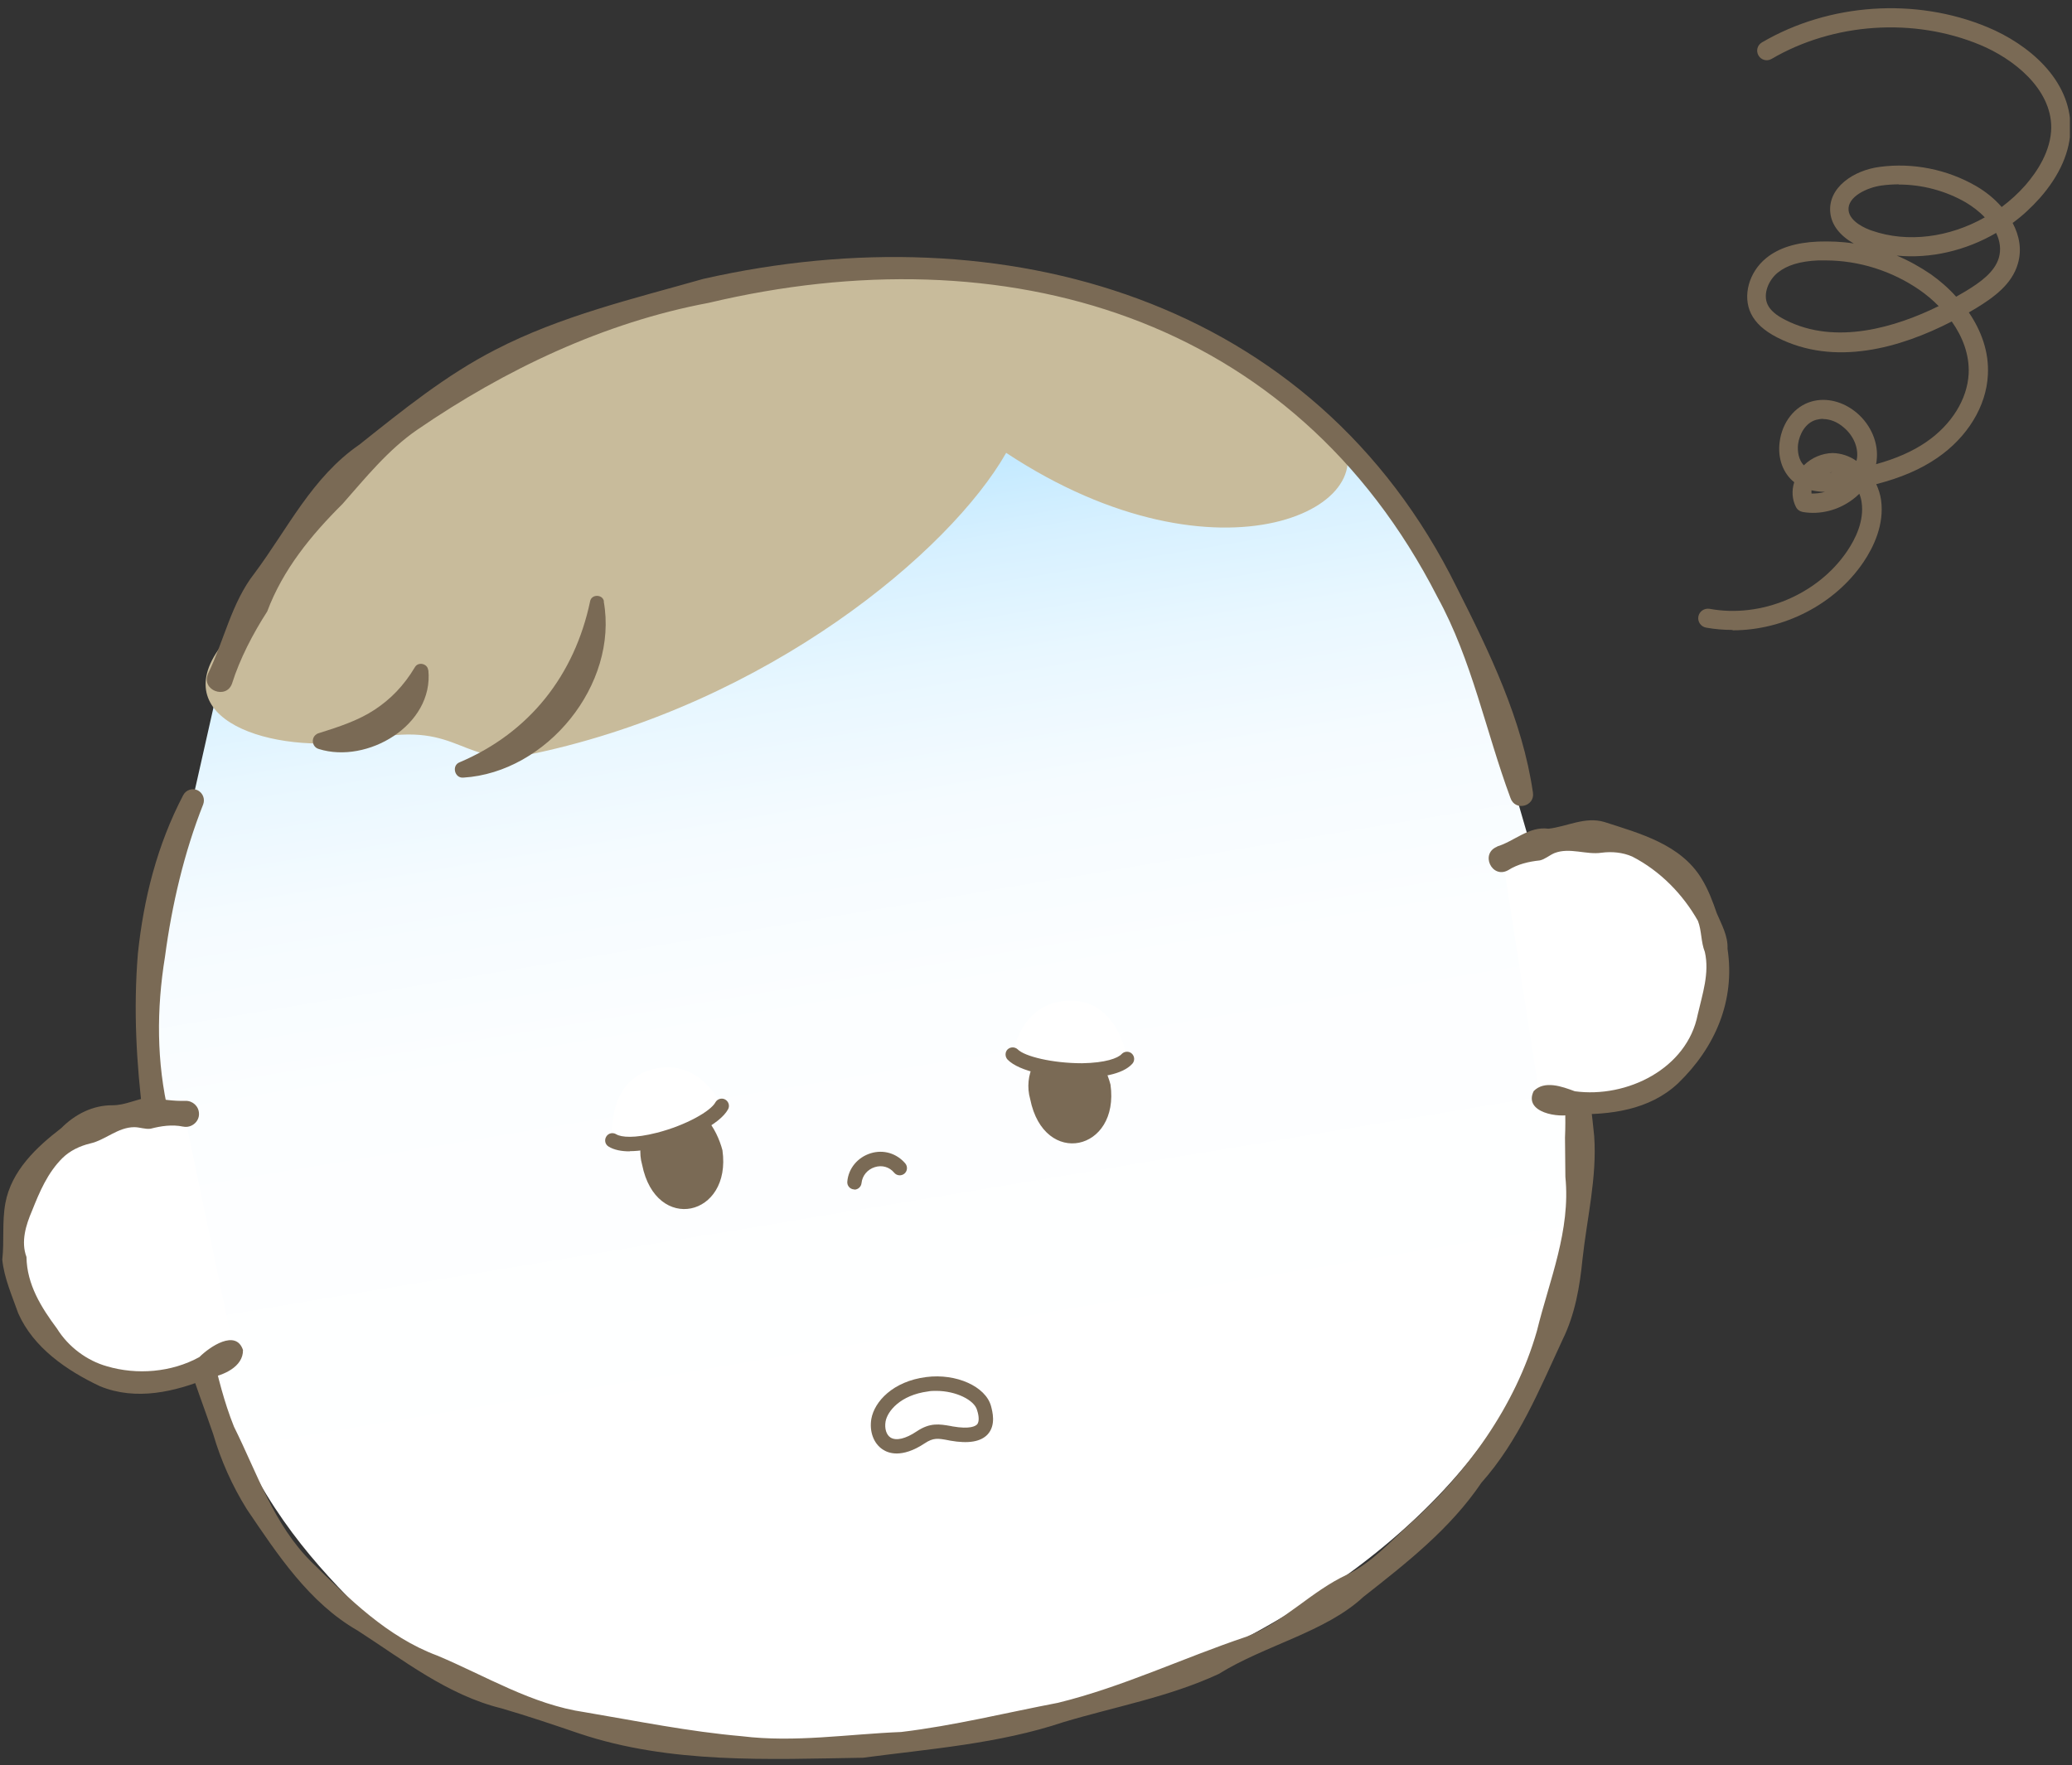 <svg width="142" height="121" viewBox="0 0 142 121" fill="none" xmlns="http://www.w3.org/2000/svg">
<rect x="0" y="0" width="142" height="121" fill="#333333" stroke="none"/>
<g clip-path="url(#clip0_2060_102581)">
<path d="M15.086 46.485C19.602 34.176 29.028 25.566 43.365 21.234C65.969 14.415 93.682 21.392 101.555 46.459L105.847 61.243C109.493 74.369 114.391 99.369 80.78 114.522C57.307 125.107 31.938 117.458 27.211 112.811C19.812 105.557 13.375 100.014 10.347 74.342C9.017 63.047 13.204 54.819 13.204 54.819L15.086 46.472V46.485Z" fill="url(#paint0_linear_2060_102581)"/>
<path d="M68.956 31.041C65.098 37.821 52.631 48.235 36.635 51.645C31.593 52.724 31.659 49.38 25.458 50.631C19.257 51.882 11.49 49.604 14.939 44.575C18.389 39.559 28.407 21.286 52.736 18.613C69.891 16.731 87.308 24.156 91.521 29.369C95.734 34.596 83.661 40.757 68.956 31.041Z" fill="#C8BB9B"/>
<path d="M41.377 41.231C42.39 46.918 37.48 52.948 31.753 53.303C31.147 53.356 30.937 52.461 31.503 52.25C36.282 50.222 39.376 46.286 40.442 41.218C40.534 40.704 41.324 40.73 41.39 41.231H41.377Z" fill="#7A6A55"/>
<path d="M29.356 45.931C29.738 49.723 25.156 52.382 21.852 51.342C21.549 51.263 21.378 50.947 21.457 50.645C21.509 50.46 21.654 50.315 21.825 50.263C23.3 49.802 24.59 49.367 25.683 48.643C26.762 47.932 27.671 47.011 28.434 45.734C28.658 45.339 29.303 45.484 29.343 45.931H29.356Z" fill="#7A6A55"/>
<path d="M107.965 69.51C108.57 72.275 108.978 75.066 109.255 77.883C109.452 80.727 108.755 83.518 108.452 86.322C108.267 88.205 107.938 90.101 107.096 91.812C105.503 95.248 104.068 98.776 101.527 101.633C99.381 104.806 96.392 107.136 93.43 109.466C90.837 111.876 86.69 112.771 83.517 114.746C80.107 116.326 76.421 116.984 72.867 118.05C68.469 119.525 63.73 119.88 59.148 120.486C52.658 120.591 45.957 120.92 39.703 118.827C37.926 118.221 36.175 117.629 34.372 117.102C30.672 116.194 27.657 113.798 24.511 111.77C21.18 109.861 19.021 106.557 16.915 103.45C15.914 101.844 15.137 100.106 14.611 98.302C13.4 94.774 11.938 91.285 11.57 87.56C10.319 80.095 8.818 73.065 9.45 65.363C9.845 61.598 10.767 57.925 12.557 54.502C12.755 54.133 13.202 53.989 13.571 54.186C13.913 54.37 14.058 54.779 13.926 55.134C12.623 58.425 11.78 62.019 11.306 65.587C10.727 69.155 10.714 72.788 11.57 76.383C12.123 80.003 12.175 83.716 13.202 87.244C14.295 90.733 14.677 94.406 16.033 97.789C17.639 101.014 18.771 104.53 21.364 107.084C23.919 109.585 26.538 112.205 29.961 113.482C33.292 114.877 36.452 116.839 40.085 117.366C43.666 117.971 47.208 118.695 50.841 119.011C54.475 119.459 58.121 118.866 61.755 118.722C65.389 118.287 68.93 117.405 72.511 116.72C76.961 115.628 81.095 113.64 85.413 112.192C87.993 111.204 89.85 109.072 92.338 107.926C93.983 107.123 95.208 105.754 96.537 104.543C100.513 101.001 103.857 96.394 105.332 91.22C106.187 87.744 107.649 84.347 107.28 80.674L107.254 77.975C107.372 75.277 107.043 72.552 106.332 69.945C106.016 68.865 107.715 68.404 107.978 69.537L107.965 69.51Z" fill="#7A6A55"/>
<path d="M102.977 58.82C114.378 53.277 120.973 64.441 116.05 71.959C112.521 77.356 105.517 75.171 105.517 75.171" fill="white"/>
<path d="M102.581 58.03C103.779 57.674 104.779 56.621 106.122 56.805C107.399 56.66 108.637 55.95 109.953 56.345C112.402 57.135 115.18 57.872 116.615 60.228C117.076 60.979 117.378 61.795 117.655 62.598C117.984 63.375 118.432 64.151 118.392 65.034C118.932 68.588 117.55 71.8 114.996 74.262C113.047 76.092 110.335 76.434 107.807 76.369C106.846 76.671 104.384 76.263 105.109 74.789C105.846 74.038 107.044 74.473 107.926 74.802C111.48 75.289 115.627 73.262 116.352 69.536C116.668 68.154 117.168 66.706 116.839 65.257C116.562 64.56 116.628 63.809 116.365 63.125C115.325 61.282 113.758 59.688 111.862 58.714C111.204 58.425 110.467 58.359 109.756 58.451C108.716 58.609 107.57 58.069 106.53 58.477C106.188 58.622 105.885 58.899 105.53 58.978C104.779 59.057 104.016 59.228 103.358 59.649C102.239 60.268 101.409 58.49 102.62 58.03H102.581Z" fill="#7A6A55"/>
<path d="M12.624 76.342C-0.001 75.196 -2.226 87.967 5.041 93.259C10.255 97.064 16.021 92.535 16.021 92.535" fill="white"/>
<path d="M12.545 77.224C11.794 77.066 11.031 77.184 10.32 77.369C9.964 77.421 9.582 77.263 9.201 77.263C8.082 77.263 7.2 78.159 6.173 78.382C5.475 78.553 4.804 78.869 4.29 79.37C3.263 80.383 2.71 81.7 2.197 82.99C1.776 83.964 1.42 85.11 1.815 86.163C1.841 88.046 2.829 89.625 3.908 91.073C4.685 92.324 5.962 93.272 7.331 93.654C9.372 94.259 11.755 94.075 13.664 93.022C14.361 92.324 16.165 91.087 16.652 92.535C16.678 93.707 15.27 94.286 14.335 94.444C11.992 95.405 9.332 96.037 6.857 95.023C4.567 93.943 2.289 92.377 1.249 90.02C0.828 88.822 0.288 87.624 0.156 86.347C0.301 85.057 0.13 83.793 0.367 82.477C0.775 80.252 2.5 78.632 4.198 77.329C5.133 76.381 6.37 75.749 7.713 75.762C8.595 75.762 9.359 75.328 10.214 75.223C11.07 75.354 11.886 75.486 12.716 75.46C13.203 75.447 13.624 75.828 13.637 76.329C13.664 76.895 13.111 77.342 12.558 77.224H12.545Z" fill="#7A6A55"/>
<path d="M14.257 46.181C15.363 43.904 15.863 41.31 17.443 39.296C19.721 36.242 21.38 32.714 24.631 30.476C27.594 28.119 30.556 25.71 33.952 23.972C38.428 21.655 43.392 20.483 48.21 19.114C68.748 14.467 90.022 20.404 99.831 40.257C102.082 44.707 104.333 49.341 105.057 54.331C105.202 55.279 103.833 55.634 103.517 54.699C101.818 50.118 100.884 45.247 98.514 40.929C88.627 21.589 68.814 15.954 48.566 20.76C41.391 22.102 34.597 25.341 28.607 29.449C26.593 30.831 25.053 32.753 23.473 34.544C21.327 36.676 19.392 39.033 18.312 41.916C17.351 43.404 16.43 45.168 15.903 46.853C15.508 47.972 13.77 47.314 14.257 46.195V46.181Z" fill="#7A6A55"/>
<path d="M58.556 81.53C58.556 81.53 58.529 81.53 58.516 81.53C58.24 81.504 58.042 81.267 58.069 80.99C58.148 80.082 58.78 79.332 59.662 79.055C60.544 78.779 61.452 79.055 62.045 79.753C62.216 79.963 62.189 80.279 61.979 80.451C61.768 80.622 61.452 80.595 61.281 80.385C60.952 79.99 60.452 79.845 59.951 80.003C59.451 80.161 59.096 80.582 59.043 81.096C59.017 81.346 58.806 81.543 58.556 81.543V81.53Z" fill="#7A6A55"/>
<path d="M61.453 99.631C61.006 99.631 60.69 99.486 60.492 99.354C59.873 98.946 59.571 98.13 59.715 97.261C59.926 96.076 61.19 94.681 63.481 94.391C65.534 94.128 67.549 95.036 67.917 96.379C68.009 96.735 68.273 97.669 67.694 98.314C67.219 98.828 66.377 98.973 65.113 98.749L64.981 98.722C64.284 98.591 63.968 98.538 63.375 98.933C62.585 99.46 61.94 99.631 61.453 99.631ZM64.152 95.339C63.968 95.339 63.783 95.339 63.599 95.379C61.69 95.629 60.808 96.748 60.69 97.445C60.611 97.919 60.742 98.354 61.032 98.538C61.414 98.775 62.059 98.63 62.822 98.117C63.744 97.498 64.389 97.617 65.153 97.748L65.284 97.775C66.495 97.985 66.851 97.748 66.956 97.643C67.18 97.406 67.022 96.827 66.956 96.642C66.772 95.984 65.547 95.339 64.152 95.339Z" fill="#7A6A55"/>
<path d="M47.271 82.22C48.501 81.996 49.264 80.527 48.975 78.939C48.686 77.351 47.454 76.245 46.224 76.469C44.993 76.693 44.23 78.162 44.52 79.75C44.809 81.338 46.041 82.444 47.271 82.22Z" fill="#7A6A55"/>
<path d="M49.511 78.844C50.157 83.412 44.956 84.571 44.008 79.845C43.548 78.225 44.377 76.409 46.115 75.908C47.984 75.395 49.13 77.396 49.511 78.844ZM48.445 79.042C48.366 77.909 47.352 77.067 46.326 77.041C45.22 77.12 44.956 78.713 45.022 79.674C45.681 82.544 48.932 82.122 48.445 79.055V79.042Z" fill="#7A6A55"/>
<path d="M73.865 77.714C75.095 77.49 75.858 76.021 75.569 74.433C75.28 72.845 74.048 71.739 72.818 71.963C71.587 72.188 70.824 73.656 71.113 75.245C71.403 76.832 72.634 77.938 73.865 77.714Z" fill="#7A6A55"/>
<path d="M76.105 74.342C76.75 78.911 71.55 80.069 70.602 75.343C70.141 73.724 70.971 71.907 72.709 71.406C74.578 70.893 75.724 72.894 76.105 74.342ZM75.039 74.54C74.96 73.408 73.946 72.565 72.919 72.539C71.813 72.618 71.55 74.211 71.616 75.172C72.274 78.042 75.526 77.62 75.039 74.553V74.54Z" fill="#7A6A55"/>
<path d="M118.724 43.179C118.118 43.179 117.513 43.127 116.92 43.021C116.565 42.956 116.328 42.613 116.394 42.258C116.46 41.902 116.802 41.678 117.157 41.731C120.699 42.389 124.582 40.757 126.597 37.769C127.15 36.952 127.768 35.715 127.584 34.438C127.558 34.24 127.505 34.043 127.426 33.845C127.281 33.99 127.123 34.122 126.965 34.24C125.965 34.991 124.714 35.293 123.556 35.096C123.345 35.056 123.174 34.938 123.082 34.754C122.818 34.24 122.779 33.635 122.963 33.055C122.2 32.45 121.818 31.423 121.963 30.304C122.134 28.948 122.99 27.855 124.135 27.526C125.175 27.223 126.333 27.526 127.255 28.303C128.242 29.145 128.756 30.396 128.611 31.568C128.611 31.647 128.585 31.739 128.572 31.818C129.954 31.436 131.086 30.936 132.021 30.291C133.745 29.106 134.825 27.368 134.917 25.63C134.983 24.314 134.496 23.076 133.759 22.036C130.23 23.853 125.728 25.143 121.791 23.129C120.896 22.668 120.317 22.142 120.001 21.496C119.409 20.285 119.856 18.653 121.041 17.692C121.897 16.994 123.069 16.625 124.596 16.559C125.412 16.533 126.228 16.559 127.044 16.691C126.11 16.165 125.53 15.44 125.438 14.598C125.241 12.86 127.044 11.662 128.835 11.438C131.099 11.136 133.443 11.609 135.431 12.755C136.062 13.123 136.681 13.611 137.181 14.19C137.761 13.755 138.314 13.255 138.801 12.702C139.604 11.78 140.565 10.345 140.578 8.739C140.578 6.054 137.958 4.013 135.707 3.078C131.152 1.183 125.662 1.551 121.41 4.039C121.094 4.224 120.699 4.118 120.514 3.802C120.33 3.487 120.435 3.092 120.751 2.907C125.359 0.208 131.297 -0.187 136.22 1.867C138.972 3.013 141.908 5.422 141.895 8.753C141.895 10.345 141.171 12.018 139.788 13.584C139.222 14.216 138.603 14.795 137.932 15.283C138.393 16.151 138.577 17.112 138.287 18.087C137.879 19.482 136.668 20.364 135.444 21.115C135.273 21.22 135.101 21.312 134.93 21.417C135.773 22.655 136.326 24.116 136.234 25.709C136.128 27.855 134.825 29.975 132.771 31.383C131.626 32.173 130.27 32.753 128.585 33.187C128.743 33.529 128.861 33.898 128.914 34.267C129.151 35.952 128.4 37.505 127.716 38.519C125.754 41.428 122.252 43.206 118.75 43.206L118.724 43.179ZM124.148 33.832C124.438 33.832 124.767 33.806 125.07 33.714C124.754 33.714 124.451 33.674 124.148 33.608C124.148 33.674 124.135 33.753 124.148 33.832ZM125.557 32.371C125.557 32.371 125.425 32.371 125.359 32.384C125.438 32.384 125.53 32.384 125.609 32.371C125.596 32.371 125.57 32.371 125.557 32.371ZM124.938 28.711C124.78 28.711 124.622 28.737 124.464 28.777C123.727 28.987 123.319 29.764 123.226 30.449C123.174 30.923 123.253 31.515 123.621 31.897C124.161 31.357 124.898 31.067 125.596 31.054C126.202 31.067 126.755 31.265 127.229 31.594C127.242 31.528 127.255 31.462 127.268 31.397C127.36 30.659 127.018 29.856 126.36 29.303C125.925 28.922 125.425 28.724 124.938 28.724V28.711ZM125.083 17.85C124.925 17.85 124.767 17.85 124.609 17.85C123.371 17.902 122.463 18.179 121.831 18.692C121.212 19.192 120.791 20.154 121.146 20.891C121.331 21.273 121.726 21.615 122.358 21.931C125.807 23.695 129.941 22.418 132.863 20.983C132.455 20.562 132.008 20.193 131.573 19.89C129.677 18.574 127.4 17.85 125.096 17.85H125.083ZM129.993 17.52C130.81 17.863 131.586 18.297 132.324 18.798C132.916 19.219 133.522 19.732 134.061 20.338C134.298 20.206 134.509 20.075 134.72 19.956C135.72 19.351 136.694 18.653 136.984 17.678C137.155 17.099 137.063 16.507 136.8 15.967C134.706 17.191 132.284 17.744 129.993 17.52ZM130.125 12.636C129.73 12.636 129.348 12.663 128.953 12.715C127.979 12.847 126.584 13.479 126.689 14.427C126.781 15.23 127.926 15.691 128.282 15.809C130.744 16.665 133.601 16.27 136.023 14.901C135.641 14.493 135.18 14.15 134.72 13.874C133.324 13.071 131.731 12.649 130.125 12.649V12.636Z" fill="#7A6A55"/>
<path d="M49.46 75.815C48.67 77.263 43.47 79.107 41.982 78.185C41.982 78.185 41.469 74.117 44.747 73.288C48.025 72.458 49.473 75.828 49.473 75.828L49.46 75.815Z" fill="white"/>
<path d="M49.462 75.814C48.672 77.263 43.472 79.106 41.984 78.184L49.462 75.814Z" fill="white"/>
<path d="M43.155 78.921C42.602 78.921 42.089 78.829 41.707 78.592C41.47 78.448 41.404 78.145 41.549 77.908C41.694 77.671 41.997 77.605 42.234 77.75C42.576 77.96 43.484 78.039 45.025 77.644C47.026 77.131 48.711 76.157 49.027 75.564C49.158 75.327 49.461 75.235 49.698 75.367C49.935 75.499 50.027 75.801 49.896 76.038C49.33 77.078 47.144 78.118 45.275 78.592C44.63 78.763 43.866 78.908 43.155 78.908V78.921Z" fill="#7A6A55"/>
<path d="M69.406 72.288C70.552 73.473 76.055 73.881 77.253 72.591C77.253 72.591 76.673 68.523 73.29 68.589C69.906 68.654 69.406 72.275 69.406 72.275V72.288Z" fill="white"/>
<path d="M69.406 72.289C70.552 73.474 76.055 73.882 77.253 72.592L69.406 72.289Z" fill="white"/>
<path d="M74.016 73.882C72.12 73.882 69.855 73.46 69.052 72.631C68.868 72.433 68.868 72.118 69.052 71.933C69.25 71.749 69.553 71.749 69.75 71.933C70.211 72.407 72.107 72.881 74.16 72.881C75.753 72.855 76.609 72.539 76.872 72.249C77.057 72.052 77.373 72.038 77.57 72.223C77.768 72.407 77.781 72.723 77.597 72.921C76.899 73.684 75.345 73.855 74.174 73.882H74.002H74.016Z" fill="#7A6A55"/>
</g>
<defs>
<linearGradient id="paint0_linear_2060_102581" x1="66.747" y1="118.83" x2="50.267" y2="19.608" gradientUnits="userSpaceOnUse">
<stop offset="0.23" stop-color="white"/>
<stop offset="0.5" stop-color="#FCFEFF"/>
<stop offset="0.63" stop-color="#F5FBFF"/>
<stop offset="0.72" stop-color="#E8F7FF"/>
<stop offset="0.8" stop-color="#D6F0FF"/>
<stop offset="0.87" stop-color="#BFE8FF"/>
<stop offset="0.89" stop-color="#B8E6FF"/>
</linearGradient>
<clipPath id="clip0_2060_102581">
<rect width="141.709" height="120" fill="white" transform="translate(0.145 0.551)"/>
</clipPath>
</defs>
</svg>
